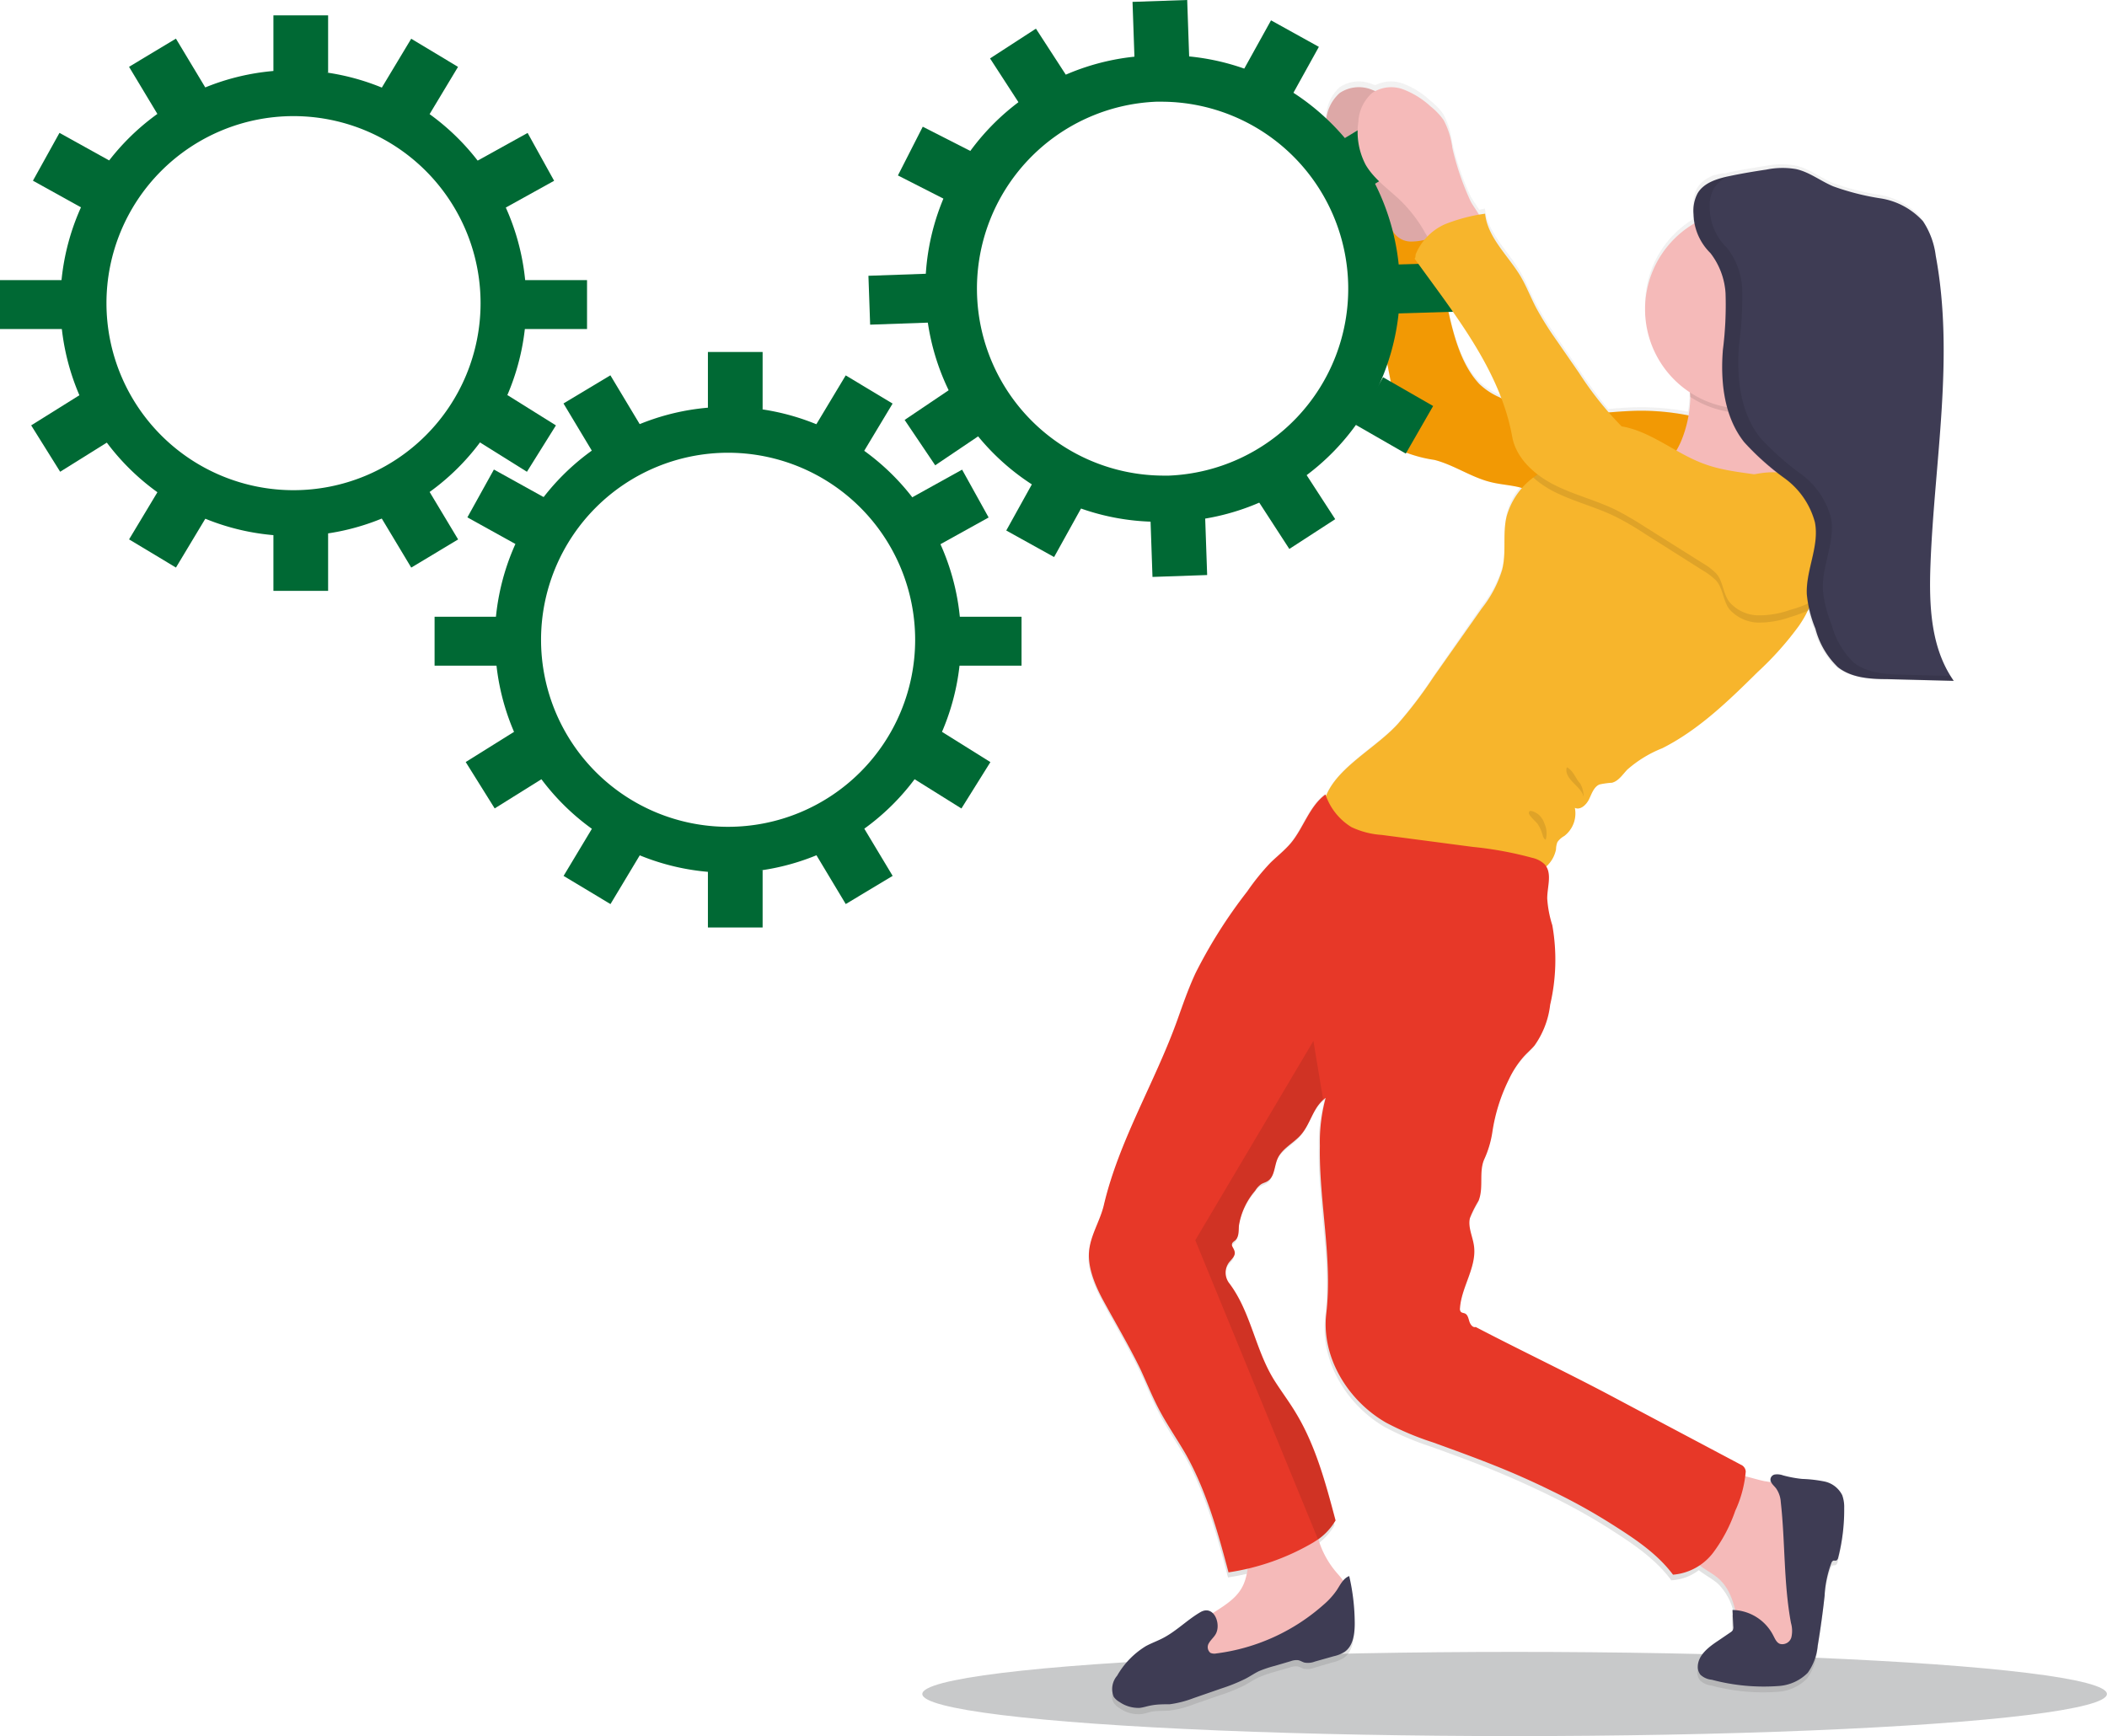 <svg xmlns="http://www.w3.org/2000/svg" xmlns:xlink="http://www.w3.org/1999/xlink" viewBox="0 0 244.21 201.24"><defs><style>.cls-1{fill:#c8c9ca;}.cls-2{fill:url(#linear-gradient);}.cls-3{fill:#f5bab9;}.cls-4{fill:#040000;}.cls-4,.cls-6{opacity:0.1;isolation:isolate;}.cls-5{fill:#f29600;}.cls-6,.cls-9{fill:#f7b52c;}.cls-7{fill:#006934;}.cls-8{fill:#3e3c54;}.cls-10{fill:#e73828;}</style><linearGradient id="linear-gradient" x1="-1280.06" y1="9693.19" x2="-1280.06" y2="9882.33" gradientTransform="translate(-1103.87 9891.9) rotate(180)" gradientUnits="userSpaceOnUse"><stop offset="0" stop-color="gray" stop-opacity="0.25"/><stop offset="0.54" stop-color="gray" stop-opacity="0.12"/><stop offset="1" stop-color="gray" stop-opacity="0.1"/></linearGradient></defs><g id="レイヤー_2" data-name="レイヤー 2"><g id="レイヤー_1-2" data-name="レイヤー 1"><ellipse class="cls-1" cx="175.55" cy="196.36" rx="68.65" ry="4.88"/><path class="cls-2" d="M142.33,182.85c.75-.12,1.5-.26,2.24-.43a7.19,7.19,0,0,1-.63,2.12,9.25,9.25,0,0,1-3.47,3.08,1.06,1.06,0,0,0-1.35-.09c-1.59.93-2.85,2.3-4.52,3.12-.59.29-1.21.52-1.78.84a9.61,9.61,0,0,0-3.33,3.46c-.46.74-.87,1.72-.39,2.45a2,2,0,0,0,.67.61,3.8,3.8,0,0,0,2.33.69c.5,0,1-.23,1.48-.31s1.32-.06,2-.11a11.79,11.79,0,0,0,2.8-.73l3.21-1.11a17.61,17.61,0,0,0,2.7-1.11c.52-.28,1-.61,1.55-.87a13.4,13.4,0,0,1,1.84-.65l1.87-.54a1.84,1.84,0,0,1,.84-.11c.26.05.49.21.74.28a2.24,2.24,0,0,0,1.2-.12l2.15-.63a4,4,0,0,0,1.29-.53c1-.71,1.16-2.1,1.16-3.32a24.25,24.25,0,0,0-.63-5.51,1.79,1.79,0,0,0-.7.52c-.22-.3-.46-.6-.71-.89a10.72,10.72,0,0,1-2.16-4,7,7,0,0,0,1.94-2.16c-1.14-4.36-2.31-8.78-4.64-12.63-.76-1.25-1.63-2.42-2.4-3.66-2.26-3.59-2.73-8.11-5.31-11.46a2,2,0,0,1,0-2.33c.29-.41.77-.78.68-1.26s-.43-.68-.29-1c.07-.16.23-.24.35-.36.44-.41.39-1.1.43-1.7a8.39,8.39,0,0,1,1.87-4.1,2.6,2.6,0,0,1,.69-.75c.23-.14.51-.2.74-.35.82-.51.77-1.73,1.16-2.63.52-1.17,1.82-1.78,2.67-2.74,1.1-1.22,1.37-2.93,2.52-4a2.76,2.76,0,0,1,.37-.31,19.46,19.46,0,0,0-.67,5.59c-.11,6.47,1.5,13.16.75,19.59-.6,5.09,2.52,10.18,6.92,12.72a32.9,32.9,0,0,0,5.4,2.29c2.76,1,5.52,2,8.23,3.15q2.88,1.22,5.67,2.59a70.45,70.45,0,0,1,6.69,3.73c2.66,1.71,5.32,3.44,7.21,6a5.76,5.76,0,0,0,3.19-1.17c.71.57,1.6,1,2.29,1.64a6.85,6.85,0,0,1,1.81,3.57h-.28l.09,1.91a.63.63,0,0,1-.31.71l-1.46,1c-1.07.73-2.25,1.64-2.31,2.94a1.45,1.45,0,0,0,.31,1,2.24,2.24,0,0,0,1.32.6,23,23,0,0,0,7.78.72,5.17,5.17,0,0,0,3.31-1.54,6.38,6.38,0,0,0,1.16-3.17q.48-2.89.8-5.81a12.82,12.82,0,0,1,.79-3.85.47.47,0,0,1,.2-.26c.11-.05.25,0,.36-.05a.51.51,0,0,0,.23-.37,23,23,0,0,0,.68-5.78,3.73,3.73,0,0,0-.22-1.48,3,3,0,0,0-2.05-1.58,15.59,15.59,0,0,0-2.64-.31,13.87,13.87,0,0,1-2.21-.41,2,2,0,0,0-.91-.12.62.62,0,0,0-.55.63.76.76,0,0,0,.11.32c-.25-.06-.49-.11-.74-.15-.61-.11-1.46-.38-2.34-.6,0-.14,0-.3,0-.45a.94.94,0,0,0-.51-.83L189,163.6l-2.36-1.26c-5.18-2.77-10.53-5.32-15.71-8.09-.35.11-.63-.29-.73-.65s-.19-.78-.5-.93-.38-.07-.5-.21a.53.53,0,0,1-.09-.42c.16-2.53,2-4.85,1.61-7.35-.15-1.07-.7-2.11-.46-3.16a13.56,13.56,0,0,1,1-2c.61-1.54,0-3.39.67-4.89a11.18,11.18,0,0,0,.92-3.12,21,21,0,0,1,1.93-6.19,11.14,11.14,0,0,1,1.78-2.71c.37-.41.8-.78,1.16-1.21a9.93,9.93,0,0,0,1.82-4.75,22.93,22.93,0,0,0,.25-9.29,14,14,0,0,1-.59-3.12c0-1.27.51-2.73-.11-3.75a3.29,3.29,0,0,0,1.2-2,2.72,2.72,0,0,1,.16-.85,2.63,2.63,0,0,1,.8-.72,3.29,3.29,0,0,0,1.24-3.28c.65.3,1.34-.37,1.65-1s.54-1.45,1.21-1.73a8.61,8.61,0,0,1,1.44-.2c.76-.2,1.22-.94,1.76-1.52a13.26,13.26,0,0,1,4.06-2.52c4.24-2.15,7.69-5.56,11.07-8.92a37.47,37.47,0,0,0,4.77-5.38c.38-.56.73-1.14,1-1.73l.09,0,0,.1q.08.31.18.63c.15.5.32,1,.5,1.48a10.79,10.79,0,0,0,2.12,4,4.87,4.87,0,0,0,1.1.86,7.64,7.64,0,0,0,2.8.84c.37,0,.75.07,1.13.09s.75,0,1.12,0l7.74.21C223.6,75,223.38,70,223.56,65.3c.44-12,2.79-24.21.61-36.06a9.31,9.31,0,0,0-1.48-4,8.35,8.35,0,0,0-4.87-2.66,28.78,28.78,0,0,1-5.46-1.4c-1.46-.65-2.76-1.7-4.31-2a9.26,9.26,0,0,0-3.44.06c-1.4.21-2.79.45-4.17.73l-.33.08h0l-.23.05h-.05l-.21,0-.08,0-.19.06-.09,0-.18.06-.09,0-.17.06-.1,0-.15.05-.12.06-.14.06-.11.05-.13.07-.12.06-.12.07-.11.07-.11.08-.11.08-.1.08-.11.09-.09.08-.11.11-.08.09a.64.64,0,0,0-.1.13.4.4,0,0,0-.07.07l-.12.2,0,0a3.68,3.68,0,0,0-.26.57l-.09.31a4.58,4.58,0,0,0-.1.63,1.12,1.12,0,0,0,0,.32v.63a9.73,9.73,0,0,0,.12,1.07,11.65,11.65,0,0,0-.55,19.71c0,.21,0,.41,0,.57v.13a15.05,15.05,0,0,1-.21,2,27.8,27.8,0,0,0-5.76-.51c-1.16,0-2.31.1-3.47.2a53,53,0,0,1-3.46-4.69q-1.27-1.85-2.56-3.74a36.09,36.09,0,0,1-2.38-3.84c-.63-1.21-1.12-2.5-1.82-3.68-1.42-2.42-3.78-4.48-4.07-7.29l-.67.14c-.37-.61-.83-1.24-1-1.59a31.39,31.39,0,0,1-2.13-6.23,9.53,9.53,0,0,0-1-3.23,7.65,7.65,0,0,0-1.49-1.57,9.9,9.9,0,0,0-3.19-2,4.09,4.09,0,0,0-3.25.19,4.94,4.94,0,0,0-.49-.19,4,4,0,0,0-3.62.42,4.94,4.94,0,0,0-1.58,3.35,8.32,8.32,0,0,0,.86,5.08c1,1.71,2.67,2.86,4.09,4.23a16.13,16.13,0,0,1,2.57,3.19,34.6,34.6,0,0,1-.2,7.75c-.18,1.1-.47,2.18-.56,3.29-.35,4,1.73,8,1,12a2.91,2.91,0,0,0,1.35,3.09,15.71,15.71,0,0,0,3.5.94c2.31.6,4.32,2.08,6.64,2.63,1.06.25,2.19.3,3.26.59l.17,0a7.73,7.73,0,0,0-1.72,3.26c-.47,2,0,4.15-.51,6.16a13.26,13.26,0,0,1-2.34,4.5l-5.61,8.12A50.84,50.84,0,0,1,162,83.86c-2.58,2.81-7,5-8.35,8.43a2.6,2.6,0,0,1-.1-.25c-1.85,1.37-2.55,3.91-4,5.67-.71.86-1.6,1.55-2.39,2.35a27,27,0,0,0-2.65,3.28,58,58,0,0,0-6,9.54c-.82,1.77-1.46,3.63-2.11,5.46-2.56,7.26-6.76,14.14-8.5,21.64-.43,1.83-1.54,3.46-1.72,5.35s.74,3.92,1.68,5.69c1.45,2.7,3,5.32,4.32,8.09.75,1.62,1.4,3.29,2.24,4.86.91,1.72,2,3.32,3,5C139.77,173.27,141.11,178.1,142.33,182.85ZM174,45.85l-.23-.11a8,8,0,0,1-2.33-1.53c-2.06-2.2-3-5.52-3.59-8.47l-.21-1.07A50.83,50.83,0,0,1,174,45.85Z"/><path class="cls-3" d="M164.58,17.13a9.52,9.52,0,0,0-1-3.2,7.65,7.65,0,0,0-1.49-1.57,9.87,9.87,0,0,0-3.19-2,4,4,0,0,0-3.62.42,4.78,4.78,0,0,0-1.59,3.33,8.19,8.19,0,0,0,.85,5c1,1.7,2.67,2.83,4.1,4.2a16.37,16.37,0,0,1,2.66,3.32,9.51,9.51,0,0,0,1.22,1.78,2.28,2.28,0,0,0,1.93.77A3.41,3.41,0,0,0,166,28.3c.59-.51,2.15-1.42,2.21-2.23,0-.65-1.19-2.14-1.49-2.76A30.54,30.54,0,0,1,164.58,17.13Z"/><path class="cls-4" d="M164.58,17.13a9.52,9.52,0,0,0-1-3.2,7.65,7.65,0,0,0-1.49-1.57,9.87,9.87,0,0,0-3.19-2,4,4,0,0,0-3.62.42,4.78,4.78,0,0,0-1.59,3.33,8.19,8.19,0,0,0,.85,5c1,1.7,2.67,2.83,4.1,4.2a16.37,16.37,0,0,1,2.66,3.32,9.51,9.51,0,0,0,1.22,1.78,2.28,2.28,0,0,0,1.93.77A3.41,3.41,0,0,0,166,28.3c.59-.51,2.15-1.42,2.21-2.23,0-.65-1.19-2.14-1.49-2.76A30.54,30.54,0,0,1,164.58,17.13Z"/><path class="cls-5" d="M197.64,48.61a28.39,28.39,0,0,0-7.73-1c-4.36.07-8.84,1.12-13-.21a23.88,23.88,0,0,1-3.12-1.35,8.06,8.06,0,0,1-2.32-1.53c-2.06-2.18-2.95-5.48-3.6-8.41a57.25,57.25,0,0,1-1-9,6.72,6.72,0,0,1-3.39.89,2.44,2.44,0,0,1-2.37-2.2,36.32,36.32,0,0,1-.16,8.34c-.18,1.09-.46,2.17-.56,3.27-.35,4,1.73,8,1,11.88a2.88,2.88,0,0,0,1.35,3.08,15.27,15.27,0,0,0,3.51.94c2.31.59,4.32,2.06,6.64,2.6,1.08.26,2.21.32,3.27.59,1.53.41,2.92,1.28,4.48,1.56,1.17.21,2.37.06,3.55.17,1,.08,2,.35,3.07.38a8.89,8.89,0,0,0,6.58-3.26C195.53,53.55,196.59,50.9,197.64,48.61Z"/><path class="cls-6" d="M197.64,48.61a28.39,28.39,0,0,0-7.73-1c-4.36.07-8.84,1.12-13-.21a23.88,23.88,0,0,1-3.12-1.35,8.06,8.06,0,0,1-2.32-1.53c-2.06-2.18-2.95-5.48-3.6-8.41a57.25,57.25,0,0,1-1-9,6.72,6.72,0,0,1-3.39.89,2.44,2.44,0,0,1-2.37-2.2,36.32,36.32,0,0,1-.16,8.34c-.18,1.09-.46,2.17-.56,3.27-.35,4,1.73,8,1,11.88a2.88,2.88,0,0,0,1.35,3.08,15.27,15.27,0,0,0,3.51.94c2.31.59,4.32,2.06,6.64,2.6,1.08.26,2.21.32,3.27.59,1.53.41,2.92,1.28,4.48,1.56,1.17.21,2.37.06,3.55.17,1,.08,2,.35,3.07.38a8.89,8.89,0,0,0,6.58-3.26C195.53,53.55,196.59,50.9,197.64,48.61Z"/><path class="cls-7" d="M84.38,52.48a21.69,21.69,0,0,1,21.69,21.68h0A21.68,21.68,0,1,1,84.38,52.48m-27,21.68h0a27,27,0,1,0,27-27A27,27,0,0,0,57.35,74.16Z"/><rect class="cls-7" x="82.05" y="40.8" width="6.34" height="6.67"/><rect class="cls-7" x="66.58" y="44.66" width="6.34" height="6.67" transform="translate(-14.76 42.75) rotate(-30.98)"/><rect class="cls-7" x="55.46" y="55.48" width="6.34" height="6.67" transform="translate(-21.24 81.58) rotate(-61)"/><rect class="cls-7" x="55.15" y="86.08" width="6.67" height="6.34" transform="translate(-38.4 44.54) rotate(-31.99)"/><rect class="cls-7" x="106.8" y="55.65" width="6.67" height="6.34" transform="translate(-14.71 60.8) rotate(-29.01)"/><rect class="cls-7" x="107.11" y="85.91" width="6.34" height="6.67" transform="translate(-23.84 135.49) rotate(-58)"/><rect class="cls-7" x="95.68" y="44.83" width="6.67" height="6.34" transform="translate(6.87 108.14) rotate(-58.99)"/><rect class="cls-7" x="82.05" y="100.84" width="6.34" height="6.67"/><rect class="cls-7" x="66.42" y="97.15" width="6.67" height="6.34" transform="translate(-52.16 108.45) rotate(-59.01)"/><rect class="cls-7" x="95.85" y="96.98" width="6.34" height="6.67" transform="translate(-37.51 65.29) rotate(-30.99)"/><rect class="cls-7" x="110.73" y="71.49" width="7.67" height="5.67"/><rect class="cls-7" x="50.37" y="71.49" width="7.67" height="5.67"/><path class="cls-7" d="M34,13.46A21.68,21.68,0,0,1,55.7,35.13h0A21.68,21.68,0,1,1,34,13.46M7,35.13H7a27,27,0,1,0,27-27A27,27,0,0,0,7,35.14Z"/><rect class="cls-7" x="31.69" y="1.78" width="6.34" height="6.67"/><rect class="cls-7" x="16.22" y="5.64" width="6.34" height="6.67" transform="translate(-1.85 11.27) rotate(-31.02)"/><rect class="cls-7" x="5.1" y="16.46" width="6.34" height="6.67" transform="translate(-13.05 17.42) rotate(-60.98)"/><rect class="cls-7" x="4.79" y="47.06" width="6.67" height="6.34" transform="translate(-25.38 11.93) rotate(-31.99)"/><rect class="cls-7" x="56.44" y="16.63" width="6.67" height="6.34" transform="translate(-2.11 31.45) rotate(-28.99)"/><rect class="cls-7" x="56.75" y="46.89" width="6.34" height="6.67" transform="translate(-14.42 74.43) rotate(-58)"/><rect class="cls-7" x="45.32" y="5.81" width="6.67" height="6.33" transform="translate(15.89 46.05) rotate(-58.98)"/><rect class="cls-7" x="31.69" y="61.82" width="6.34" height="6.67"/><rect class="cls-7" x="16.05" y="58.13" width="6.67" height="6.34" transform="translate(-43.13 46.33) rotate(-58.99)"/><rect class="cls-7" x="45.49" y="57.96" width="6.34" height="6.67" transform="translate(-24.61 33.81) rotate(-30.99)"/><rect class="cls-7" x="60.37" y="32.47" width="7.67" height="5.67"/><rect class="cls-7" y="32.47" width="7.67" height="5.67"/><path class="cls-7" d="M134.76,11.79a21.68,21.68,0,0,1,.74,43.34h-.77A21.68,21.68,0,0,1,134,11.79h.76m0-5.36-.94,0a27,27,0,0,0,.92,54.05h.95a27,27,0,0,0-.93-54.06Z"/><rect class="cls-7" x="131.38" y="0.11" width="6.34" height="6.67" transform="translate(-0.04 4.67) rotate(-1.99)"/><rect class="cls-7" x="116.05" y="4.5" width="6.34" height="6.67" transform="translate(14.94 66.15) rotate(-32.97)"/><rect class="cls-7" x="105.32" y="15.7" width="6.34" height="6.67" transform="translate(42.27 107.05) rotate(-63)"/><rect class="cls-7" x="106.05" y="46.27" width="6.67" height="6.34" transform="translate(-8.95 69.58) rotate(-33.98)"/><rect class="cls-7" x="156.62" y="14.07" width="6.67" height="6.34" transform="translate(13.97 84.85) rotate(-31)"/><rect class="cls-7" x="158.44" y="44.81" width="6.36" height="6.69" transform="translate(39.35 164.3) rotate(-60.12)"/><rect class="cls-7" x="145.13" y="3.64" width="6.67" height="6.34" transform="translate(70.54 133.36) rotate(-61)"/><rect class="cls-7" x="133.46" y="60.1" width="6.34" height="6.67" transform="translate(-2.12 4.78) rotate(-1.99)"/><rect class="cls-7" x="117.69" y="56.95" width="6.67" height="6.34" transform="translate(9.75 136.8) rotate(-60.99)"/><rect class="cls-7" x="147.11" y="55.76" width="6.34" height="6.67" transform="translate(-7.95 91.34) rotate(-32.98)"/><rect class="cls-7" x="161.08" y="29.75" width="7.67" height="5.67" transform="matrix(1, -0.03, 0.03, 1, -1.04, 5.77)"/><rect class="cls-7" x="100.75" y="31.84" width="7.67" height="5.67" transform="translate(-1.15 3.68) rotate(-2.01)"/><path class="cls-3" d="M204.57,171.7a6.66,6.66,0,0,1,2.23.69,5.28,5.28,0,0,1,1.95,2.63,22.6,22.6,0,0,1,1.3,8.18,17.63,17.63,0,0,1-.84,6.63,4.22,4.22,0,0,1-1.11,1.74,4,4,0,0,1-1.52.73,4.13,4.13,0,0,1-3.57-.44c-1.09-.85-1.36-2.35-1.59-3.72-.32-1.83-.75-3.77-2.12-5.06-1-.94-2.47-1.41-3.2-2.59-.88-1.39-.42-3.2.14-4.75.49-1.34,1.2-4.07,2.61-4.76S203.11,171.43,204.57,171.7Z"/><path class="cls-3" d="M152.77,178.3a10.53,10.53,0,0,0,2.21,4.06c.63.72,1.4,1.59,1.07,2.48a2.08,2.08,0,0,1-.59.79c-4.61,4.52-11.07,6.71-17.48,7.52a.81.81,0,0,1-.31,0,.6.6,0,0,1-.26-.53,6.22,6.22,0,0,1,0-2c.31-1.57,1.68-2.66,3-3.53s2.81-1.7,3.56-3.11c.95-1.75.54-4,1.65-5.66a6,6,0,0,1,4.16-2.15c.55-.09,1.73-.69,2.21-.41S152.61,177.75,152.77,178.3Z"/><path class="cls-8" d="M205.2,171.53a.62.62,0,0,1,.56-.62,2,2,0,0,1,.91.11,13.75,13.75,0,0,0,2.2.41,15.59,15.59,0,0,1,2.65.31,3,3,0,0,1,2,1.57,4,4,0,0,1,.23,1.48,22.22,22.22,0,0,1-.69,5.74.53.53,0,0,1-.23.37c-.11,0-.24,0-.35,0a.49.49,0,0,0-.21.26,12.69,12.69,0,0,0-.79,3.83q-.32,2.9-.8,5.77a6.31,6.31,0,0,1-1.16,3.15,5.24,5.24,0,0,1-3.32,1.52,23.37,23.37,0,0,1-7.79-.72,2.24,2.24,0,0,1-1.32-.58,1.47,1.47,0,0,1-.31-1c.06-1.28,1.24-2.2,2.31-2.91l1.47-1a1,1,0,0,0,.26-.23.79.79,0,0,0,.07-.48l-.09-1.89a5.42,5.42,0,0,1,4.72,2.94c.21.4.4.88.82,1a1.09,1.09,0,0,0,1.29-.78,3.33,3.33,0,0,0-.05-1.66c-.86-4.63-.66-9.38-1.18-14a3.08,3.08,0,0,0-.47-1.48C205.72,172.28,205.25,172,205.2,171.53Z"/><path class="cls-8" d="M140.88,189.46c-.22.36-.55.63-.76,1a.86.86,0,0,0,.17,1.13,1.13,1.13,0,0,0,.68.07A23.12,23.12,0,0,0,153.42,186a8.66,8.66,0,0,0,1.52-1.68c.41-.63.75-1.37,1.44-1.63a24.64,24.64,0,0,1,.64,5.48c0,1.21-.17,2.6-1.16,3.3a4.08,4.08,0,0,1-1.3.52l-2.16.61a2.23,2.23,0,0,1-1.2.12c-.25-.07-.48-.23-.74-.28a1.86,1.86,0,0,0-.84.11l-1.87.55a13.39,13.39,0,0,0-1.85.62c-.53.26-1,.59-1.54.87a20,20,0,0,1-2.71,1.1l-3.29,1.14a12.18,12.18,0,0,1-2.79.72c-.66,0-1.34,0-2,.11s-1,.26-1.48.31a3.86,3.86,0,0,1-2.33-.68,2.09,2.09,0,0,1-.68-.61,2.37,2.37,0,0,1,.4-2.44,9.6,9.6,0,0,1,3.33-3.43c.57-.31,1.19-.54,1.78-.83,1.67-.81,2.94-2.17,4.53-3.1S141.59,188.3,140.88,189.46Z"/><path class="cls-3" d="M187.06,57.09a13.61,13.61,0,0,0,5.81,2.27,24.1,24.1,0,0,0,3.29.17,84.77,84.77,0,0,0,13.69-1.14c-1.8-2-3.62-4.1-4.3-6.7a11,11,0,0,1-.21-4.19,31.76,31.76,0,0,1,1.28-5.28,37.18,37.18,0,0,1-5.78-.15c-1.1-.11-3.78-1.11-4.73-.35s-.21,3.18-.2,4.33v.12a14,14,0,0,1-1.1,5.06C193.42,54.33,190.46,56.87,187.06,57.09Z"/><path class="cls-4" d="M195.9,46a11.51,11.51,0,0,0,9.45,1.45,32,32,0,0,1,1.27-5.28,37.21,37.21,0,0,1-5.78-.15c-1.1-.11-3.78-1.11-4.72-.35S195.88,44.89,195.9,46Z"/><path class="cls-3" d="M202.21,24.32a11.53,11.53,0,1,0,11.52,11.53A11.53,11.53,0,0,0,202.21,24.32Z"/><path class="cls-9" d="M153.3,94.17a5.36,5.36,0,0,0,2.6,4.63,10.2,10.2,0,0,0,2.84,1c5.27,1.26,10.67,2.3,16.08,2a9,9,0,0,0,3.42-.72,3.65,3.65,0,0,0,2.11-2.63,2.41,2.41,0,0,1,.16-.84,2.37,2.37,0,0,1,.8-.71,3.29,3.29,0,0,0,1.22-3.26c.65.3,1.34-.36,1.65-1s.55-1.43,1.21-1.71a9.74,9.74,0,0,1,1.45-.2c.76-.2,1.22-.94,1.76-1.51a13.83,13.83,0,0,1,4.07-2.49c4.24-2.14,7.7-5.52,11.08-8.86a36.65,36.65,0,0,0,4.77-5.35c.38-.56.73-1.13,1-1.72a47.62,47.62,0,0,0,2.66-6.08,7,7,0,0,0,.69-3.46,3,3,0,0,0-.07-.32,6.6,6.6,0,0,0-1-2.11,8.8,8.8,0,0,0-4.73-3.89c-2-.52-4,.11-6.07.55a14.43,14.43,0,0,1-2.06.31,19.1,19.1,0,0,1-6.42-1l-2.28-.63c-1.15-.32-1.72-1.7-2.88-2a4.31,4.31,0,0,0-1.56.08A21.67,21.67,0,0,0,179,54.48a11.81,11.81,0,0,0-1.32.9,8.41,8.41,0,0,0-3.07,4.53c-.47,2,0,4.12-.5,6.12a13.62,13.62,0,0,1-2.35,4.47l-5.63,8A50.36,50.36,0,0,1,162,83.93C159,87.22,153.38,89.7,153.3,94.17Z"/><path class="cls-3" d="M168.33,17.13a9.29,9.29,0,0,0-1-3.2,7.65,7.65,0,0,0-1.49-1.57,9.91,9.91,0,0,0-3.2-2,4,4,0,0,0-3.61.42,4.78,4.78,0,0,0-1.59,3.33,8.19,8.19,0,0,0,.85,5c1,1.7,2.67,2.83,4.1,4.2A16.72,16.72,0,0,1,165,26.67a9.51,9.51,0,0,0,1.22,1.78,2.28,2.28,0,0,0,1.93.77,3.46,3.46,0,0,0,1.57-.92c.59-.51,2.16-1.42,2.21-2.23,0-.65-1.19-2.14-1.49-2.76A31.2,31.2,0,0,1,168.33,17.13Z"/><path class="cls-10" d="M127.82,150.65c1.45,2.67,3,5.28,4.33,8,.75,1.61,1.41,3.27,2.24,4.83.91,1.71,2,3.29,3,5,2.41,4.26,3.75,9.06,5,13.78a27.26,27.26,0,0,0,9.82-3.46l.59-.38a7.12,7.12,0,0,0,2-2.18c-1.15-4.33-2.32-8.73-4.65-12.54-.76-1.26-1.63-2.41-2.41-3.64-2.26-3.56-2.73-8-5.31-11.38a2,2,0,0,1,0-2.32c.3-.39.77-.76.68-1.24s-.43-.66-.29-1c.07-.15.23-.24.36-.35.44-.41.38-1.1.42-1.7a8.21,8.21,0,0,1,1.89-4.06,2.47,2.47,0,0,1,.69-.75c.23-.14.51-.2.74-.35.83-.51.77-1.72,1.16-2.61.52-1.17,1.82-1.77,2.67-2.72,1.09-1.22,1.37-2.91,2.52-4a4,4,0,0,1,.38-.32,19.53,19.53,0,0,0-.67,5.56c-.12,6.42,1.49,13.07.74,19.45-.59,5.06,2.52,10.11,6.94,12.64a33.47,33.47,0,0,0,5.41,2.28c2.77,1,5.52,2,8.24,3.12q2.88,1.19,5.67,2.57a68.29,68.29,0,0,1,6.7,3.71c2.67,1.69,5.33,3.41,7.23,5.94a6.52,6.52,0,0,0,4.66-2.56,17.66,17.66,0,0,0,2.55-4.84,13.6,13.6,0,0,0,1.22-4.56.92.92,0,0,0-.55-.78l-12.65-6.71-2.37-1.26c-5.18-2.75-10.54-5.29-15.73-8-.35.1-.62-.3-.73-.63s-.18-.78-.5-.93c-.17-.08-.38-.07-.5-.21a.56.56,0,0,1-.09-.42c.17-2.52,2-4.81,1.61-7.29-.16-1.06-.7-2.1-.46-3.15a13,13,0,0,1,1-2c.63-1.53,0-3.37.68-4.86a11.64,11.64,0,0,0,.92-3.1,20.63,20.63,0,0,1,1.93-6.14,11,11,0,0,1,1.78-2.69c.38-.41.81-.78,1.17-1.2a10.11,10.11,0,0,0,1.82-4.73,22.94,22.94,0,0,0,.25-9.22,12.86,12.86,0,0,1-.59-3.1c0-1.4.63-3-.34-4a3.05,3.05,0,0,0-1.42-.72,41.84,41.84,0,0,0-6.86-1.26l-10.56-1.39a9.64,9.64,0,0,1-3.52-.91,7.07,7.07,0,0,1-3-3.78c-1.86,1.35-2.55,3.88-4,5.62-.72.86-1.62,1.55-2.41,2.33a26.78,26.78,0,0,0-2.64,3.27,57,57,0,0,0-6,9.47c-.82,1.76-1.46,3.6-2.11,5.43-2.58,7.2-6.78,14-8.53,21.48-.43,1.82-1.54,3.47-1.71,5.33S126.88,148.89,127.82,150.65Z"/><path class="cls-4" d="M183.16,90.83a3.25,3.25,0,0,1,.39,1.56c-.24-1.17-1.84-1.81-2-3,0-.54.05-.51.38-.23C182.48,89.63,182.7,90.37,183.16,90.83Z"/><path class="cls-4" d="M178.27,94.37a2.42,2.42,0,0,1,.73,1.08,2.68,2.68,0,0,1,.15,1.89c-.24-.11-.31-.4-.39-.65a4.32,4.32,0,0,0-.5-1.12c-.19-.31-1.06-1-1.06-1.34C177.21,93.72,178,94.19,178.27,94.37Z"/><path class="cls-4" d="M177.71,55.36A11.69,11.69,0,0,0,180.14,57c2.28,1.15,4.81,1.76,7.11,2.89a33.78,33.78,0,0,1,3.3,1.92l6.84,4.33a7.52,7.52,0,0,1,1.5,1.14c.82.88.82,2.42,1.57,3.36a4.66,4.66,0,0,0,3.32,1.53,11,11,0,0,0,3.69-.63,19.86,19.86,0,0,0,2.12-.77,10.68,10.68,0,0,0,2-1.16A5.78,5.78,0,0,0,214,65.81a7.52,7.52,0,0,0-.41-3.08,12.45,12.45,0,0,0-.72-1.87,8.71,8.71,0,0,0-.58-1c-1.58-2.22-4.34-3.27-7-3.78-1.41-.27-2.84-.44-4.26-.68a16,16,0,0,1-2.06.32,19.37,19.37,0,0,1-6.42-1l-2.28-.63c-1.15-.32-1.72-1.7-2.88-2a4.24,4.24,0,0,0-1.55.08,21.41,21.41,0,0,0-6.8,2.23A10.6,10.6,0,0,0,177.71,55.36Z"/><path class="cls-9" d="M172.13,24.77c.3,2.78,2.65,4.83,4.1,7.24.69,1.17,1.18,2.45,1.81,3.66a37.45,37.45,0,0,0,2.39,3.81L183,43.2a39.2,39.2,0,0,0,4.95,6.22c3.36.57,6.17,3.06,9.35,4.27,2.54,1,5.32,1.1,8,1.61s5.44,1.58,7,3.78a10.19,10.19,0,0,1,1.31,2.84A7.3,7.3,0,0,1,214,65a5.81,5.81,0,0,1-2.38,3.77,13.06,13.06,0,0,1-4.14,1.93,10.84,10.84,0,0,1-3.69.63,4.53,4.53,0,0,1-3.33-1.53c-.78-1-.74-2.48-1.57-3.35a7.35,7.35,0,0,0-1.51-1.15L190.55,61c-1.07-.69-2.17-1.33-3.3-1.91-2.3-1.12-4.83-1.73-7.11-2.89s-4.41-3.06-4.87-5.58c-1.39-7.74-6.74-14.27-11.33-20.66.15,0,.1-.37.16-.52A6.56,6.56,0,0,1,167.46,26,19.79,19.79,0,0,1,172.13,24.77Z"/><path class="cls-8" d="M196.29,24.82a4.36,4.36,0,0,1,.48-2.43c.76-1.26,2.35-1.7,3.78-2s2.77-.52,4.17-.73a9.32,9.32,0,0,1,3.45-.06c1.57.35,2.85,1.39,4.31,2A29.05,29.05,0,0,0,218,23a8.37,8.37,0,0,1,4.88,2.64,9.23,9.23,0,0,1,1.48,4c2.19,11.77-.16,23.85-.61,35.82-.17,4.65,0,9.63,2.7,13.46l-7.75-.2c-2,0-4.12-.16-5.67-1.38a9.49,9.49,0,0,1-2.61-4.46,13.9,13.9,0,0,1-1-4c-.12-2.81,1.48-5.57.94-8.34a9.25,9.25,0,0,0-3.49-5.09,30.28,30.28,0,0,1-4.7-4.19c-2.33-2.93-2.77-6.95-2.48-10.68A41.34,41.34,0,0,0,200,34a8.44,8.44,0,0,0-1.76-4.67A6.55,6.55,0,0,1,196.29,24.82Z"/><path class="cls-4" d="M196.77,22.39c.75-1.24,2.3-1.69,3.72-2a3.67,3.67,0,0,0-1.84,1.45,4.26,4.26,0,0,0-.48,2.43,6.51,6.51,0,0,0,2,4.47,8.38,8.38,0,0,1,1.76,4.66,41.53,41.53,0,0,1-.38,6.67c-.29,3.73.15,7.74,2.47,10.68a31.71,31.71,0,0,0,4.7,4.18,9.25,9.25,0,0,1,3.5,5.09c.52,2.77-1.07,5.54-.94,8.35a13.84,13.84,0,0,0,1,4,9.44,9.44,0,0,0,2.61,4.46c1.58,1.22,3.7,1.33,5.67,1.38l5.49.14c.12.21.25.41.38.6l-7.74-.2c-2,0-4.12-.16-5.67-1.38a9.42,9.42,0,0,1-2.62-4.46,13.88,13.88,0,0,1-1-4c-.13-2.81,1.47-5.57.94-8.34a9.26,9.26,0,0,0-3.5-5.09,30.28,30.28,0,0,1-4.7-4.19c-2.32-2.93-2.76-6.95-2.47-10.68A41.33,41.33,0,0,0,200,34a8.43,8.43,0,0,0-1.75-4.67,6.43,6.43,0,0,1-2-4.47A4.27,4.27,0,0,1,196.77,22.39Z"/><path class="cls-4" d="M138.54,143.76l14.23,34.69a7.16,7.16,0,0,0,2-2.19c-1.15-4.32-2.32-8.72-4.65-12.54-.76-1.26-1.63-2.41-2.41-3.63-2.26-3.57-2.73-8.05-5.31-11.39a2,2,0,0,1,0-2.32c.3-.38.77-.75.68-1.23s-.43-.66-.29-1c.07-.16.23-.24.36-.36.44-.4.38-1.1.42-1.69a8.2,8.2,0,0,1,1.89-4.07,2.43,2.43,0,0,1,.69-.74c.23-.14.51-.21.74-.35.83-.52.77-1.72,1.16-2.61.52-1.18,1.82-1.77,2.67-2.73,1.09-1.21,1.37-2.9,2.52-4l.1-.25-1.11-6.69Z"/></g></g></svg>